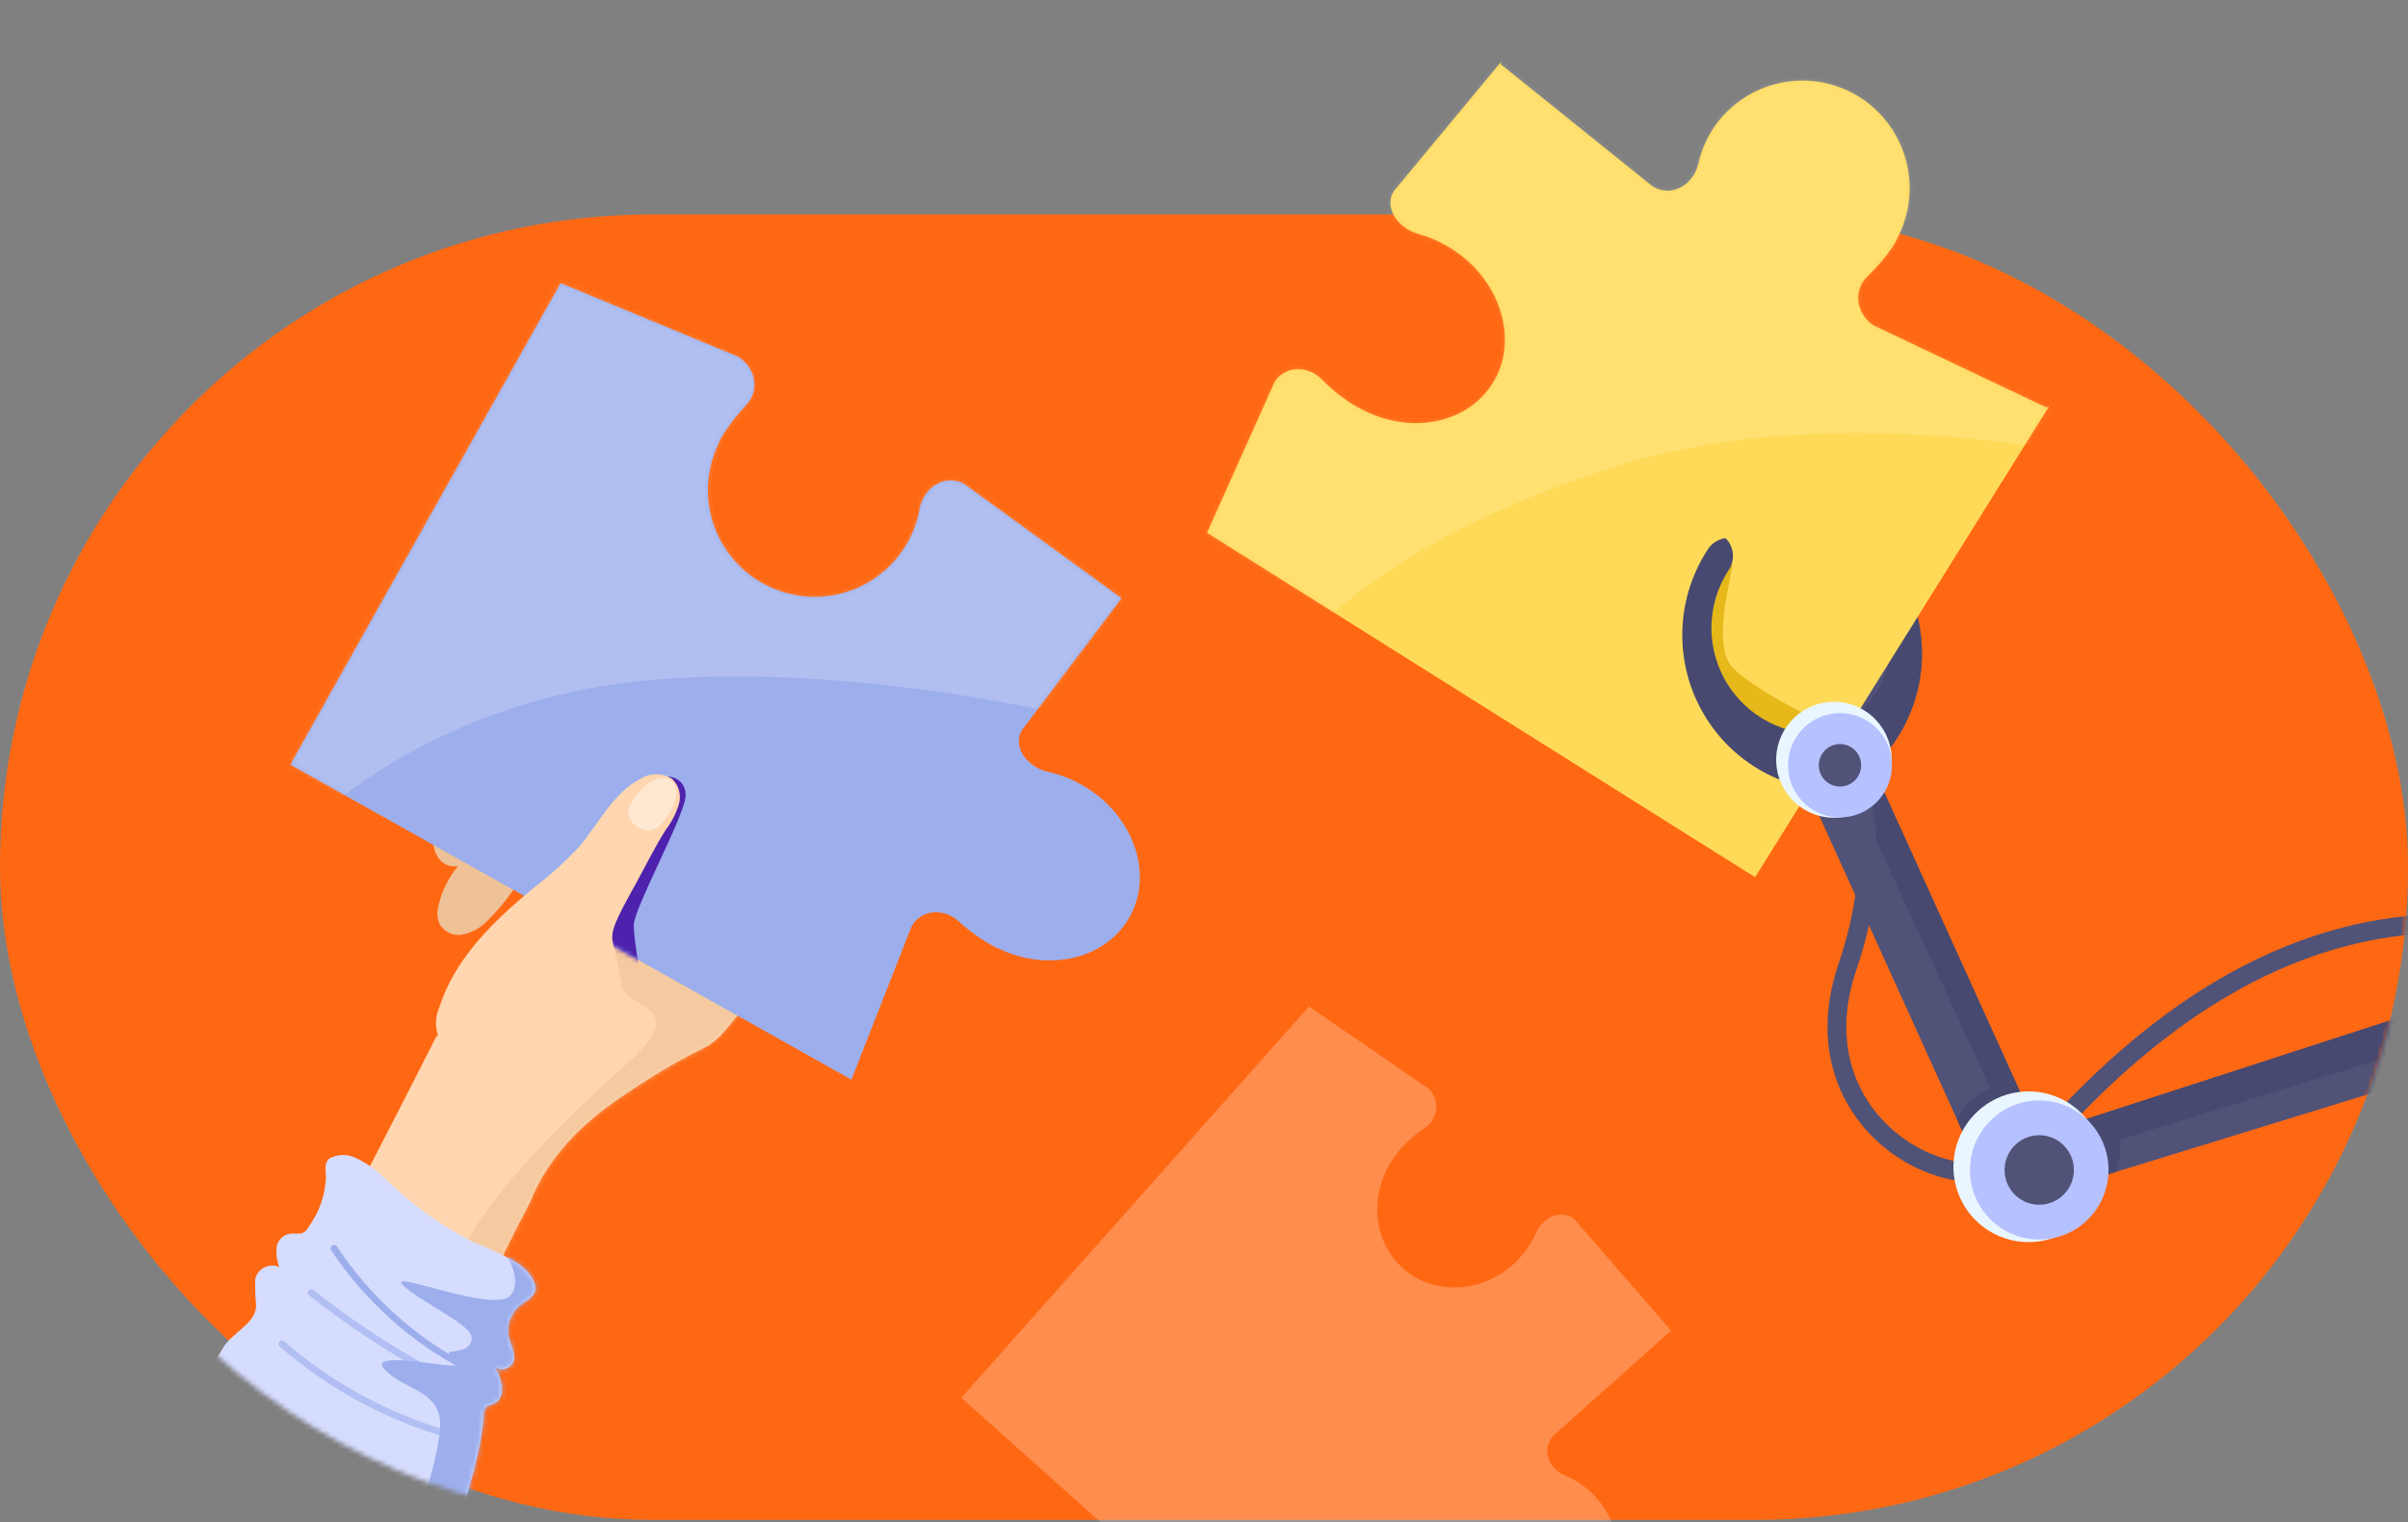 <svg width="511" height="323" viewBox="0 0 511 323" fill="none" xmlns="http://www.w3.org/2000/svg">
<rect x="0" y="0" width="511" height="323" fill="#808080" stroke="none"/>
<mask id="mask0_4944_80859" style="mask-type:alpha" maskUnits="userSpaceOnUse" x="0" y="0" width="511" height="323">
<path fill-rule="evenodd" clip-rule="evenodd" d="M430 0H194V46.143H138.429C61.977 46.143 0 108.119 0 184.571C0 261.023 61.977 323 138.429 323H372.571C449.023 323 511 261.023 511 184.571C511 128.606 477.789 80.398 430 58.58V0Z" fill="#C4C4C4"/>
</mask>
<rect width="511" height="277" rx="138.5" y="45.5" fill="#FF6813"/>
<g mask="url(#mask0_4944_80859)">
<path d="M114.25 166.87C113.658 167.537 113.249 168.348 113.065 169.222C112.881 170.095 112.928 171.002 113.201 171.851C113.786 173.534 114.166 175.281 114.334 177.055C114.157 178.846 113.58 180.576 112.646 182.115C110.362 187.27 107.082 191.923 102.993 195.805C101.622 197.102 99.906 197.975 98.051 198.319C97.111 198.477 96.146 198.341 95.287 197.93C94.428 197.518 93.718 196.851 93.252 196.02C92.769 194.798 92.696 193.452 93.044 192.184C93.744 189.092 95.168 186.21 97.2 183.776C93.726 184.367 91.472 180.944 92.038 177.461C92.604 173.978 99.437 173.554 103.357 171.966C106.678 171.743 105.473 167.605 108.698 166.851C110.876 166.466 113.122 165.849 114.25 166.87Z" fill="#EEC197"/>
<path d="M66.802 384.593C79.879 335.977 91.03 295.81 112.125 255.771C112.895 254.277 113.687 252.043 115.254 249.47C121.238 239.52 129.639 234.043 137.959 228.762C141.609 226.449 145.381 224.333 149.258 222.423C150.905 221.595 152.368 220.442 153.558 219.034C155.321 216.889 157.108 214.755 158.844 212.742C148.54 210.588 143.088 206.892 140.02 203.761C136.913 200.664 133.548 197.837 129.963 195.309C128.501 194.281 126.934 193.412 125.288 192.716C120.386 190.663 116.496 188.601 113.926 189.715C109.287 191.78 113.83 202.392 108.72 210.602C104.998 216.598 97.82 218.81 92.666 219.765C89.159 226.716 85.616 233.661 82.037 240.601C62.088 279.418 41.738 317.106 20.988 353.664C31.07 359.993 41.385 366.592 66.802 384.593Z" fill="#FFD6AF"/>
<mask id="mask1_4944_80859" style="mask-type:alpha" maskUnits="userSpaceOnUse" x="20" y="189" width="139" height="196">
<path d="M66.802 384.593C79.879 335.977 91.03 295.81 112.125 255.771C112.895 254.277 113.687 252.043 115.254 249.47C121.238 239.52 129.639 234.043 137.959 228.762C141.609 226.449 145.381 224.333 149.258 222.423C150.905 221.595 152.368 220.442 153.558 219.034C155.321 216.889 157.108 214.755 158.844 212.742C148.54 210.588 143.088 206.892 140.02 203.761C136.913 200.664 133.548 197.837 129.963 195.309C128.501 194.281 126.934 193.412 125.288 192.716C120.386 190.663 116.496 188.601 113.926 189.715C109.287 191.78 113.83 202.392 108.72 210.602C104.998 216.598 97.82 218.81 92.666 219.765C89.159 226.716 85.616 233.661 82.037 240.601C62.088 279.418 41.738 317.106 20.988 353.664C31.07 359.993 41.385 366.592 66.802 384.593Z" fill="#FFD6AF"/>
</mask>
<g mask="url(#mask1_4944_80859)">
<path opacity="0.6" d="M121.009 215.444C121.741 214.602 122.434 213.834 123.003 213.265C124.672 211.596 124.826 206.606 124.541 202.265C124.54 202.251 124.539 202.237 124.538 202.224C124.418 200.711 121.992 197.747 121.001 195.765C120.22 194.202 127.325 190.604 131.228 188.884C131.407 188.805 131.598 188.782 131.791 188.816C141.394 190.504 160.625 194.077 163.001 195.265C165.338 196.433 166.284 204.646 166.486 208.925C166.497 209.146 166.45 209.336 166.322 209.517C163.363 213.668 124.782 267.808 121.161 273.034C121.039 273.21 120.899 273.305 120.69 273.349C116.455 274.229 94.946 270.6 96.502 268.265C98.502 265.265 101.502 253.765 133.503 225.265C147.484 212.813 131.501 214.008 131.501 208.265C131.501 206.175 126.385 211.504 121.721 216.151C120.882 216.986 120.232 216.337 121.009 215.444Z" fill="#EEC197"/>
</g>
<path d="M10.957 364.191C12.513 359.652 36.548 303.516 47.381 285.909C49.349 282.725 54.126 280.949 54.371 277.131C54.175 275.187 54.108 273.232 54.172 271.28C54.313 270.767 54.562 270.29 54.902 269.881C55.243 269.472 55.667 269.141 56.146 268.91C56.625 268.679 57.148 268.554 57.679 268.542C58.21 268.53 58.738 268.632 59.227 268.842C58.718 267.401 58.555 265.861 58.748 264.345C58.943 263.577 59.395 262.899 60.029 262.425C60.663 261.95 61.44 261.708 62.231 261.738C62.81 261.771 63.391 261.764 63.969 261.716C64.278 261.616 64.564 261.454 64.808 261.238C65.052 261.023 65.249 260.76 65.386 260.465C67.685 257.388 69.004 253.689 69.169 249.852C69.109 248.414 68.8 246.814 69.843 245.838C70.774 245.333 71.819 245.073 72.878 245.083C73.937 245.093 74.977 245.372 75.898 245.895C77.942 246.912 79.815 248.241 81.449 249.835C86.981 255.306 93.312 259.903 100.226 263.468C103.396 264.693 106.481 266.13 109.458 267.768C112.271 269.581 114.458 272.544 113.305 274.541C112.74 275.289 112.028 275.914 111.212 276.375C110.041 277.079 109.1 278.108 108.503 279.338C107.906 280.567 107.679 281.944 107.85 283.3C108.177 284.994 109.273 286.779 109.108 288.411C109.021 288.831 108.835 289.224 108.564 289.556C108.294 289.888 107.947 290.15 107.553 290.319C107.16 290.489 106.732 290.56 106.305 290.528C105.878 290.496 105.465 290.362 105.101 290.136C106.73 293.125 107.555 296.931 104.319 298.055C103.978 298.141 103.646 298.263 103.331 298.419C103.091 298.617 102.904 298.87 102.784 299.156C102.664 299.442 102.615 299.753 102.642 300.063C101.847 320.116 77.09 370.961 73.857 390.368L10.957 364.191Z" fill="#D6DCFE"/>
<g style="mix-blend-mode:soft-light">
<g style="mix-blend-mode:soft-light">
<path d="M98.566 290.743C87.121 284.762 77.37 275.986 70.219 265.229C70.141 265.066 70.126 264.881 70.174 264.708C70.223 264.535 70.332 264.385 70.482 264.287C70.633 264.188 70.813 264.147 70.991 264.171C71.169 264.195 71.333 264.283 71.451 264.418C78.43 274.998 87.972 283.638 99.188 289.533C99.358 289.626 99.485 289.782 99.542 289.967C99.599 290.153 99.581 290.353 99.493 290.526C99.391 290.669 99.241 290.77 99.071 290.81C98.9 290.85 98.721 290.826 98.566 290.743Z" fill="#9CAEEC"/>
</g>
</g>
<g style="mix-blend-mode:soft-light">
<g style="mix-blend-mode:soft-light" opacity="0.63">
<path d="M90.372 291.32C81.671 286.52 73.379 281.012 65.581 274.851C65.504 274.792 65.44 274.719 65.392 274.634C65.345 274.55 65.315 274.457 65.304 274.361C65.293 274.265 65.302 274.168 65.329 274.075C65.357 273.982 65.403 273.896 65.465 273.822C65.582 273.672 65.753 273.575 65.941 273.551C66.129 273.527 66.319 273.579 66.469 273.694C74.187 279.811 82.405 285.269 91.035 290.012C91.118 290.058 91.192 290.12 91.251 290.194C91.31 290.268 91.354 290.353 91.38 290.445C91.406 290.536 91.414 290.632 91.403 290.726C91.391 290.821 91.362 290.912 91.315 290.995C91.276 291.079 91.22 291.155 91.151 291.218C91.082 291.28 91.001 291.328 90.913 291.359C90.825 291.389 90.731 291.401 90.638 291.395C90.545 291.388 90.455 291.363 90.372 291.32Z" fill="#9CAEEC"/>
</g>
</g>
<g style="mix-blend-mode:soft-light">
<g style="mix-blend-mode:soft-light" opacity="0.63">
<path d="M84.616 301.42C75.404 297.567 66.87 292.259 59.34 285.699C59.194 285.573 59.104 285.394 59.09 285.201C59.076 285.009 59.139 284.819 59.265 284.673C59.391 284.527 59.57 284.437 59.763 284.423C59.955 284.409 60.145 284.472 60.291 284.598C70.233 293.252 81.917 299.671 94.553 303.42C94.644 303.447 94.73 303.491 94.804 303.55C94.878 303.609 94.939 303.683 94.985 303.766C95.03 303.85 95.059 303.941 95.068 304.036C95.078 304.13 95.069 304.226 95.042 304.317C95.019 304.41 94.977 304.498 94.918 304.574C94.859 304.65 94.786 304.714 94.701 304.76C94.617 304.806 94.524 304.834 94.428 304.842C94.332 304.85 94.236 304.838 94.145 304.807C90.908 303.858 87.727 302.727 84.616 301.42Z" fill="#9CAEEC"/>
</g>
</g>
<path d="M193.468 196.519C193.92 195.715 194.558 195.031 195.329 194.524C196.1 194.018 196.982 193.705 197.899 193.612C198.908 193.513 199.926 193.631 200.885 193.957C201.844 194.284 202.722 194.811 203.461 195.504C205.866 197.724 208.558 199.609 211.465 201.111L211.488 201.07C222.681 206.697 235.797 203.386 240.388 193.244C244.263 184.66 240.401 173.716 231.332 167.628C228.665 165.83 225.69 164.537 222.556 163.814C220.764 163.434 219.131 162.517 217.873 161.185C217.109 160.373 216.573 159.374 216.319 158.289C216.069 157.155 216.254 155.969 216.839 154.966L238 126.937L204.712 102.759C203.568 102.084 202.232 101.807 200.913 101.973C199.758 102.153 198.674 102.643 197.775 103.391C196.372 104.596 195.44 106.257 195.142 108.082C194.558 111.265 193.298 114.285 191.449 116.941C189.599 119.596 187.201 121.824 184.418 123.474C181.634 125.125 178.529 126.159 175.312 126.509C172.095 126.858 168.84 126.513 165.767 125.499C162.694 124.484 159.875 122.822 157.498 120.626C155.122 118.429 153.244 115.749 151.99 112.766C150.737 109.782 150.138 106.565 150.233 103.33C150.328 100.095 151.115 96.919 152.542 94.014L152.493 93.987C152.493 93.987 153.913 90.703 158.241 86.052C158.973 85.326 159.514 84.43 159.817 83.445C160.121 82.46 160.177 81.416 159.981 80.404C159.773 79.391 159.345 78.437 158.729 77.607C158.112 76.778 157.321 76.093 156.412 75.602L118.968 60.072L61.61 162.245L180.66 229.078L180.741 228.933L193.468 196.519Z" fill="#9CAEEC"/>
<mask id="mask2_4944_80859" style="mask-type:alpha" maskUnits="userSpaceOnUse" x="61" y="60" width="181" height="170">
<path d="M193.468 196.519C193.92 195.715 194.558 195.031 195.329 194.524C196.1 194.018 196.982 193.705 197.899 193.612C198.908 193.513 199.926 193.631 200.885 193.957C201.844 194.284 202.722 194.811 203.461 195.504C205.866 197.724 208.558 199.609 211.465 201.111L211.488 201.07C222.681 206.697 235.797 203.386 240.388 193.244C244.263 184.66 240.401 173.716 231.332 167.628C228.665 165.83 225.69 164.537 222.556 163.814C220.764 163.434 219.131 162.517 217.873 161.185C217.109 160.373 216.573 159.374 216.319 158.289C216.069 157.155 216.254 155.969 216.839 154.966L238 126.937L204.712 102.759C203.568 102.084 202.232 101.807 200.913 101.973C199.758 102.153 198.674 102.643 197.775 103.391C196.372 104.596 195.44 106.257 195.142 108.082C194.558 111.265 193.298 114.285 191.449 116.941C189.599 119.596 187.201 121.824 184.418 123.474C181.634 125.125 178.529 126.159 175.312 126.509C172.095 126.858 168.84 126.513 165.767 125.499C162.694 124.484 159.875 122.822 157.498 120.626C155.122 118.429 153.244 115.749 151.99 112.766C150.737 109.782 150.138 106.565 150.233 103.33C150.328 100.095 151.115 96.919 152.542 94.014L152.493 93.987C152.493 93.987 153.913 90.703 158.241 86.052C158.973 85.326 159.514 84.43 159.817 83.445C160.121 82.46 160.177 81.416 159.981 80.404C159.773 79.391 159.345 78.437 158.729 77.607C158.112 76.778 157.321 76.093 156.412 75.602L118.968 60.072L61.61 162.245L180.66 229.078L180.741 228.933L193.468 196.519Z" fill="#9CAEEC"/>
</mask>
<g mask="url(#mask2_4944_80859)">
<path d="M138.496 144.266C92.525 148.129 63.374 174.066 53.476 187.847C53.027 188.472 52.067 188.406 51.723 187.718L30.284 144.837C30.11 144.489 30.154 144.071 30.396 143.766L100.67 55.678C100.875 55.42 101.194 55.28 101.522 55.304L213.918 63.226C214.277 63.251 214.594 63.467 214.749 63.791L260.461 159.104C260.845 159.905 260.077 160.779 259.233 160.5C236.662 153.027 184.483 140.401 138.496 144.266Z" fill="white" fill-opacity="0.2"/>
<path d="M145.498 168.765C145.498 165.721 143.085 164.848 141.702 164.771C141.567 164.763 141.434 164.792 141.309 164.845L138.21 166.173C138.069 166.233 137.947 166.322 137.847 166.439C134.792 170.004 128.677 177.191 127.496 178.765C126.364 180.274 118.914 190.504 114.715 196.276C114.343 196.788 114.536 197.51 115.112 197.772L134.219 206.457C134.961 206.794 135.778 206.15 135.633 205.348C135.124 202.522 134.496 198.483 134.496 196.265C134.496 192.765 145.498 172.765 145.498 168.765Z" fill="#4E22AC"/>
</g>
<path d="M132.022 208.83C131.772 207.775 131.369 206.193 131.03 204.32C130.745 203.076 130.216 200.692 130.018 199.86C129.608 197.468 130.51 195.452 134.935 187.502C137.062 183.664 138.953 179.699 141.339 175.998C142.539 174.412 143.452 172.628 144.037 170.727C144.339 169.777 144.367 168.761 144.119 167.796C143.872 166.83 143.358 165.954 142.637 165.267C141.616 164.624 140.433 164.286 139.227 164.291C138.021 164.297 136.841 164.645 135.825 165.297C130.025 168.346 127.05 174.828 122.783 179.787C119.927 182.838 116.823 185.646 113.504 188.184C104.988 195.17 96.579 203.21 93.241 213.721C92.703 214.894 92.457 216.18 92.524 217.468C92.591 218.757 92.97 220.01 93.627 221.12C94.407 222.029 95.404 222.724 96.526 223.142C98.09 223.805 99.756 224.201 101.452 224.311C102.967 224.407 104.487 224.349 105.991 224.136C118.599 222.44 125.094 218.904 132.022 208.83Z" fill="#FFD6AF"/>
<path d="M135.349 168.356C133.422 170.894 132.074 173.011 135.033 175.231C137.992 177.451 139.807 175.731 141.671 173.138C143.535 170.546 144.261 166.957 142.383 165.594C140.506 164.23 137.276 165.819 135.349 168.356Z" fill="#FFE8D2"/>
<mask id="mask3_4944_80859" style="mask-type:alpha" maskUnits="userSpaceOnUse" x="10" y="245" width="104" height="146">
<path d="M10.951 364.191C12.507 359.652 36.542 303.516 47.375 285.909C49.343 282.725 54.12 280.949 54.366 277.131C54.169 275.187 54.102 273.232 54.166 271.28C54.307 270.767 54.556 270.29 54.896 269.881C55.237 269.472 55.661 269.141 56.14 268.91C56.619 268.679 57.142 268.554 57.673 268.542C58.205 268.53 58.732 268.632 59.221 268.842C58.713 267.401 58.549 265.861 58.742 264.345C58.937 263.577 59.389 262.899 60.023 262.425C60.657 261.95 61.435 261.708 62.225 261.738C62.804 261.771 63.385 261.764 63.963 261.716C64.273 261.616 64.558 261.454 64.802 261.238C65.046 261.023 65.243 260.76 65.38 260.465C67.679 257.388 68.998 253.689 69.164 249.852C69.103 248.414 68.794 246.814 69.837 245.838C70.769 245.333 71.813 245.073 72.872 245.083C73.931 245.093 74.971 245.372 75.892 245.895C77.936 246.912 79.809 248.241 81.444 249.835C86.975 255.306 93.306 259.903 100.22 263.468C103.39 264.693 106.475 266.13 109.453 267.768C112.266 269.581 114.452 272.544 113.299 274.541C112.734 275.289 112.022 275.914 111.206 276.375C110.035 277.079 109.094 278.108 108.497 279.338C107.9 280.567 107.673 281.944 107.844 283.3C108.171 284.994 109.267 286.779 109.102 288.411C109.015 288.831 108.829 289.224 108.558 289.556C108.288 289.888 107.941 290.15 107.548 290.319C107.154 290.489 106.726 290.56 106.299 290.528C105.872 290.496 105.459 290.362 105.095 290.136C106.724 293.125 107.55 296.931 104.313 298.055C103.972 298.141 103.641 298.263 103.325 298.419C103.086 298.617 102.898 298.87 102.778 299.156C102.658 299.442 102.609 299.753 102.636 300.063C101.841 320.116 77.084 370.961 73.852 390.368L10.951 364.191Z" fill="#D6DCFE"/>
</mask>
<g mask="url(#mask3_4944_80859)">
<path d="M108.323 274.877C110.789 272.066 108.133 266.985 106.229 263.992C105.726 263.201 106.413 262.317 107.293 262.639L124.505 268.939C124.86 269.069 125.112 269.388 125.155 269.764L128.281 296.981C128.297 297.12 128.285 297.255 128.243 297.389C121.707 318.261 108.529 360.367 107.618 363.381C106.721 366.35 92.029 387.43 84.403 398.154C84.154 398.504 83.715 398.648 83.303 398.523L52.684 389.214C52.041 389.018 51.766 388.26 52.142 387.702C56.894 380.646 66.926 365.569 74.554 353.499C84.628 337.557 93.859 308.704 93.407 301.786C92.955 294.869 85.547 294.89 81.557 290.519C77.566 286.148 97.788 290.848 96.775 289.525L96.775 289.525C95.763 288.202 94.75 286.879 95.672 286.818C96.594 286.758 100.284 286.517 100.103 283.75C99.922 280.983 88.954 276.142 85.485 272.663C82.016 269.185 104.875 278.808 108.323 274.877Z" fill="#9CAEEC"/>
</g>
<path d="M436.32 239.126C456.652 216.963 486.519 193.621 525.437 196.117C551.717 197.802 523.834 183.348 539.258 194.933" stroke="#515277" stroke-width="4"/>
<path fill-rule="evenodd" clip-rule="evenodd" d="M534.894 217.422C534.782 221.467 531.422 224.655 527.39 224.542L427.804 255.195C425.015 255.117 422.514 253.453 421.359 250.906L384.363 169.346C382.692 165.663 384.314 161.319 387.986 159.643C391.657 157.967 395.988 159.595 397.658 163.278L432.766 240.675L527.795 209.895C531.828 210.008 535.006 213.377 534.894 217.422Z" fill="#515277"/>
<path fill-rule="evenodd" clip-rule="evenodd" d="M521.077 211.996L523.818 213.144L521.051 220.025C503.994 225.017 449.621 241.887 449.621 241.887C450.271 243.678 449.864 246.319 449.066 248.645L427.805 255.195C425.016 255.117 422.515 253.453 421.36 250.906L415.291 237.526C416.527 234.13 420.227 231.769 422.334 230.882L394.077 169.469C395.025 166.988 396.34 165.16 397.932 163.878L432.767 240.675L521.077 211.996Z" fill="#484970"/>
<path fill-rule="evenodd" clip-rule="evenodd" d="M389.089 163.083C387.159 160.868 387.384 157.502 389.593 155.565C392.922 152.647 395.314 148.803 396.465 144.521C397.617 140.239 397.477 135.711 396.062 131.508C394.648 127.306 392.024 123.619 388.52 120.913C385.017 118.207 380.793 116.604 376.381 116.307C373.454 116.109 371.241 113.569 371.438 110.633C371.635 107.697 374.167 105.477 377.094 105.675C383.602 106.113 389.834 108.478 395.002 112.47C400.17 116.462 404.041 121.901 406.128 128.1C408.214 134.299 408.421 140.979 406.722 147.296C405.023 153.613 401.495 159.283 396.584 163.589C394.375 165.525 391.02 165.299 389.089 163.083Z" fill="#515277"/>
<path fill-rule="evenodd" clip-rule="evenodd" d="M393.971 151.816C391.762 153.753 391.536 157.119 393.467 159.335C394.981 161.072 397.371 161.586 399.397 160.794C402.844 156.946 405.356 152.327 406.709 147.297C408.408 140.98 408.201 134.299 406.115 128.1C404.028 121.901 400.156 116.462 394.988 112.47C389.821 108.478 383.589 106.114 377.081 105.675C376.722 105.651 376.37 105.663 376.027 105.708C375.915 106.083 375.843 106.477 375.815 106.885C375.619 109.821 377.832 112.361 380.759 112.558C385.17 112.856 389.395 114.459 392.898 117.164C396.401 119.87 399.026 123.557 400.44 127.76C401.854 131.962 401.994 136.49 400.843 140.772C399.691 145.054 397.3 148.898 393.971 151.816Z" fill="#484970"/>
<path fill-rule="evenodd" clip-rule="evenodd" d="M373.096 163.892C367.055 161.425 361.879 157.216 358.222 151.798C354.565 146.381 352.592 139.997 352.552 133.454C352.513 126.911 354.408 120.504 357.998 115.042C359.613 112.585 362.908 111.907 365.357 113.527C367.806 115.146 368.482 118.451 366.867 120.908C364.433 124.611 363.148 128.954 363.175 133.389C363.202 137.824 364.54 142.152 367.019 145.824C369.497 149.497 373.006 152.35 377.101 154.022C381.196 155.694 385.694 156.111 390.025 155.219C392.899 154.627 395.706 156.484 396.296 159.367C396.886 162.249 395.035 165.066 392.161 165.657C385.772 166.973 379.137 166.358 373.096 163.892Z" fill="#515277"/>
<path d="M434.295 86.465L397.746 69.125C396.856 68.589 396.094 67.864 395.514 67C394.933 66.136 394.549 65.156 394.388 64.127C394.237 63.105 394.341 62.062 394.691 61.09C395.041 60.119 395.625 59.249 396.392 58.56C400.946 54.113 402.514 50.886 402.514 50.886L402.467 50.856C405.205 45.821 405.953 39.936 404.562 34.372C403.17 28.809 399.742 23.975 394.959 20.831C390.176 17.688 384.388 16.467 378.748 17.41C373.107 18.353 368.028 21.392 364.52 25.921C362.548 28.492 361.153 31.459 360.43 34.62C360.046 36.431 359.036 38.048 357.579 39.185C356.645 39.894 355.534 40.332 354.368 40.45C353.044 40.55 351.723 40.209 350.612 39.479L318.473 13.642L318.553 13.113L295.809 40.526C295.177 41.503 294.935 42.683 295.131 43.831C295.333 44.93 295.821 45.957 296.544 46.808C297.739 48.204 299.329 49.203 301.102 49.672C304.199 50.547 307.108 51.986 309.686 53.916C318.444 60.447 321.785 71.604 317.494 80.013C312.429 89.959 299.17 92.645 288.259 86.468L288.235 86.508C285.4 84.862 282.799 82.841 280.501 80.5C279.798 79.77 278.947 79.2 278.006 78.828C277.065 78.455 276.055 78.289 275.044 78.341C274.123 78.39 273.228 78.662 272.433 79.132C271.638 79.602 270.968 80.257 270.479 81.041L256.138 113.056L372.447 186.13L434.839 86.205L434.295 86.465Z" fill="#FFDA58"/>
<mask id="mask4_4944_80859" style="mask-type:alpha" maskUnits="userSpaceOnUse" x="256" y="13" width="179" height="174">
<path d="M434.295 86.463L397.746 69.123C396.856 68.587 396.094 67.862 395.514 66.998C394.933 66.135 394.549 65.154 394.388 64.125C394.237 63.103 394.341 62.06 394.691 61.088C395.041 60.117 395.625 59.247 396.392 58.558C400.946 54.111 402.514 50.884 402.514 50.884L402.467 50.855C405.205 45.819 405.953 39.934 404.562 34.37C403.17 28.807 399.742 23.973 394.959 20.829C390.176 17.686 384.388 16.465 378.748 17.408C373.107 18.351 368.028 21.39 364.52 25.919C362.548 28.49 361.153 31.457 360.43 34.618C360.046 36.429 359.036 38.046 357.579 39.183C356.645 39.892 355.534 40.33 354.368 40.448C353.044 40.548 351.723 40.207 350.612 39.477L318.473 13.64L318.553 13.111L295.809 40.524C295.177 41.501 294.935 42.681 295.131 43.829C295.333 44.928 295.821 45.955 296.544 46.806C297.739 48.202 299.329 49.201 301.102 49.67C304.199 50.545 307.108 51.984 309.686 53.914C318.444 60.446 321.785 71.602 317.494 80.011C312.429 89.957 299.17 92.643 288.259 86.466L288.235 86.506C285.4 84.86 282.799 82.84 280.501 80.498C279.798 79.769 278.947 79.198 278.006 78.826C277.065 78.453 276.055 78.287 275.044 78.339C274.123 78.388 273.228 78.66 272.433 79.13C271.638 79.6 270.968 80.255 270.479 81.039L256.138 113.054L372.447 186.128L434.839 86.203L434.295 86.463Z" fill="#FFDA58"/>
</mask>
<g mask="url(#mask4_4944_80859)">
<path d="M343.5 98.802C292.641 114.793 272.874 137.465 268.565 148.311C268.278 149.031 267.326 149.249 266.793 148.687L238.832 119.213C238.623 118.993 238.524 118.701 238.564 118.4C242.084 92.165 249.002 40.211 249.002 38.616C249.002 37.019 291.221 -0.443 312.664 -19.268C312.884 -19.461 313.168 -19.54 313.458 -19.497L408.096 -5.581C408.355 -5.543 408.589 -5.405 408.747 -5.196L494.385 108.04C494.992 108.843 494.178 109.962 493.234 109.619C462.747 98.561 395.165 82.559 343.5 98.802Z" fill="white" fill-opacity="0.15"/>
<path d="M367.5 120.87C367.789 119.127 367.223 118.155 366.635 117.688C366.298 117.42 365.844 117.604 365.613 117.968L359.156 128.146C359.054 128.307 359 128.489 359.001 128.68C359.032 134.157 359.963 145.73 363.5 150.461C366.917 155.031 374.206 157.552 377.932 158.369C378.284 158.446 378.644 158.315 378.876 158.039L383.165 152.955C383.588 152.454 383.427 151.689 382.843 151.397C378.33 149.137 370.429 144.739 367.5 141.433C363.5 136.919 367 123.879 367.5 120.87Z" fill="#E6B819"/>
</g>
<path fill-rule="evenodd" clip-rule="evenodd" d="M394.83 156.649C395.555 157.365 396.083 158.297 396.303 159.372C396.893 162.254 395.042 165.071 392.168 165.663C387.238 166.678 382.163 166.544 377.326 165.296C371.376 162.818 366.278 158.645 362.664 153.291C359.008 147.873 357.035 141.489 356.995 134.946C356.955 128.404 358.85 121.996 362.441 116.534C363.321 115.195 364.701 114.384 366.171 114.186C367.942 115.936 368.294 118.752 366.874 120.913C364.44 124.616 363.155 128.959 363.182 133.394C363.209 137.829 364.547 142.157 367.026 145.829C369.504 149.502 373.013 152.355 377.108 154.027C378.279 154.505 379.483 154.881 380.706 155.152C380.983 155.278 381.262 155.399 381.544 155.514C385.639 157.186 390.136 157.603 394.468 156.711C394.589 156.686 394.71 156.666 394.83 156.649Z" fill="#484970"/>
<path d="M395.285 171.515C395.285 171.515 399.17 184.263 392.065 205.095C382.066 234.416 407.692 252.032 423.543 248.331" stroke="#515277" stroke-width="4"/>
<ellipse rx="12.274" ry="12.279" transform="matrix(0.046 1.001 -0.997 0.047 389.18 161.209)" fill="#EAF6FF"/>
<ellipse rx="11.047" ry="11.051" transform="matrix(0.046 1.001 -0.997 0.047 390.461 162.382)" fill="#B6C1FF"/>
<ellipse rx="4.501" ry="4.502" transform="matrix(0.046 1.001 -0.997 0.047 390.461 162.388)" fill="#515277"/>
<ellipse rx="15.951" ry="15.968" transform="matrix(0.671 0.742 -0.739 0.673 430.472 247.572)" fill="#EAF6FF"/>
<ellipse rx="14.724" ry="14.74" transform="matrix(0.671 0.742 -0.739 0.673 432.744 248.256)" fill="#B6C1FF"/>
<ellipse rx="7.362" ry="7.37" transform="matrix(0.671 0.742 -0.739 0.673 432.745 248.255)" fill="#515277"/>
<path opacity="0.3" d="M354.63 282.33L334.209 258.844C333.471 258.162 332.516 257.761 331.512 257.713C330.586 257.688 329.67 257.914 328.859 258.366C327.561 259.103 326.541 260.251 325.958 261.63C324.888 264.024 323.356 266.184 321.451 267.984C315.012 274.103 305.28 274.918 298.702 269.933C290.953 264.011 290.141 252.617 296.528 244.676L296.495 244.647C298.189 242.589 300.173 240.79 302.383 239.305C303.076 238.848 303.655 238.236 304.074 237.518C304.494 236.8 304.743 235.995 304.801 235.166C304.847 234.371 304.712 233.576 304.408 232.842C304.103 232.109 303.635 231.455 303.041 230.93L277.782 213.563L204 296.576L280.868 365.321L299.724 338.273C300.271 337.635 300.95 337.125 301.713 336.778C302.476 336.431 303.305 336.255 304.142 336.264C304.976 336.283 305.792 336.509 306.517 336.92C307.243 337.331 307.855 337.916 308.301 338.623C311.217 342.864 313.563 344.559 313.563 344.559L313.593 344.526C317.202 347.426 321.776 348.844 326.397 348.494C331.018 348.144 335.343 346.052 338.503 342.639C341.664 339.226 343.425 334.744 343.433 330.095C343.441 325.446 341.695 320.973 338.547 317.576C336.764 315.651 334.593 314.128 332.177 313.11C330.787 312.557 329.638 311.53 328.932 310.207C328.503 309.363 328.306 308.418 328.363 307.47C328.465 306.395 328.921 305.384 329.657 304.594L354.64 282.319L354.63 282.33Z" fill="#FFE5D7"/>
</g>
</svg>
